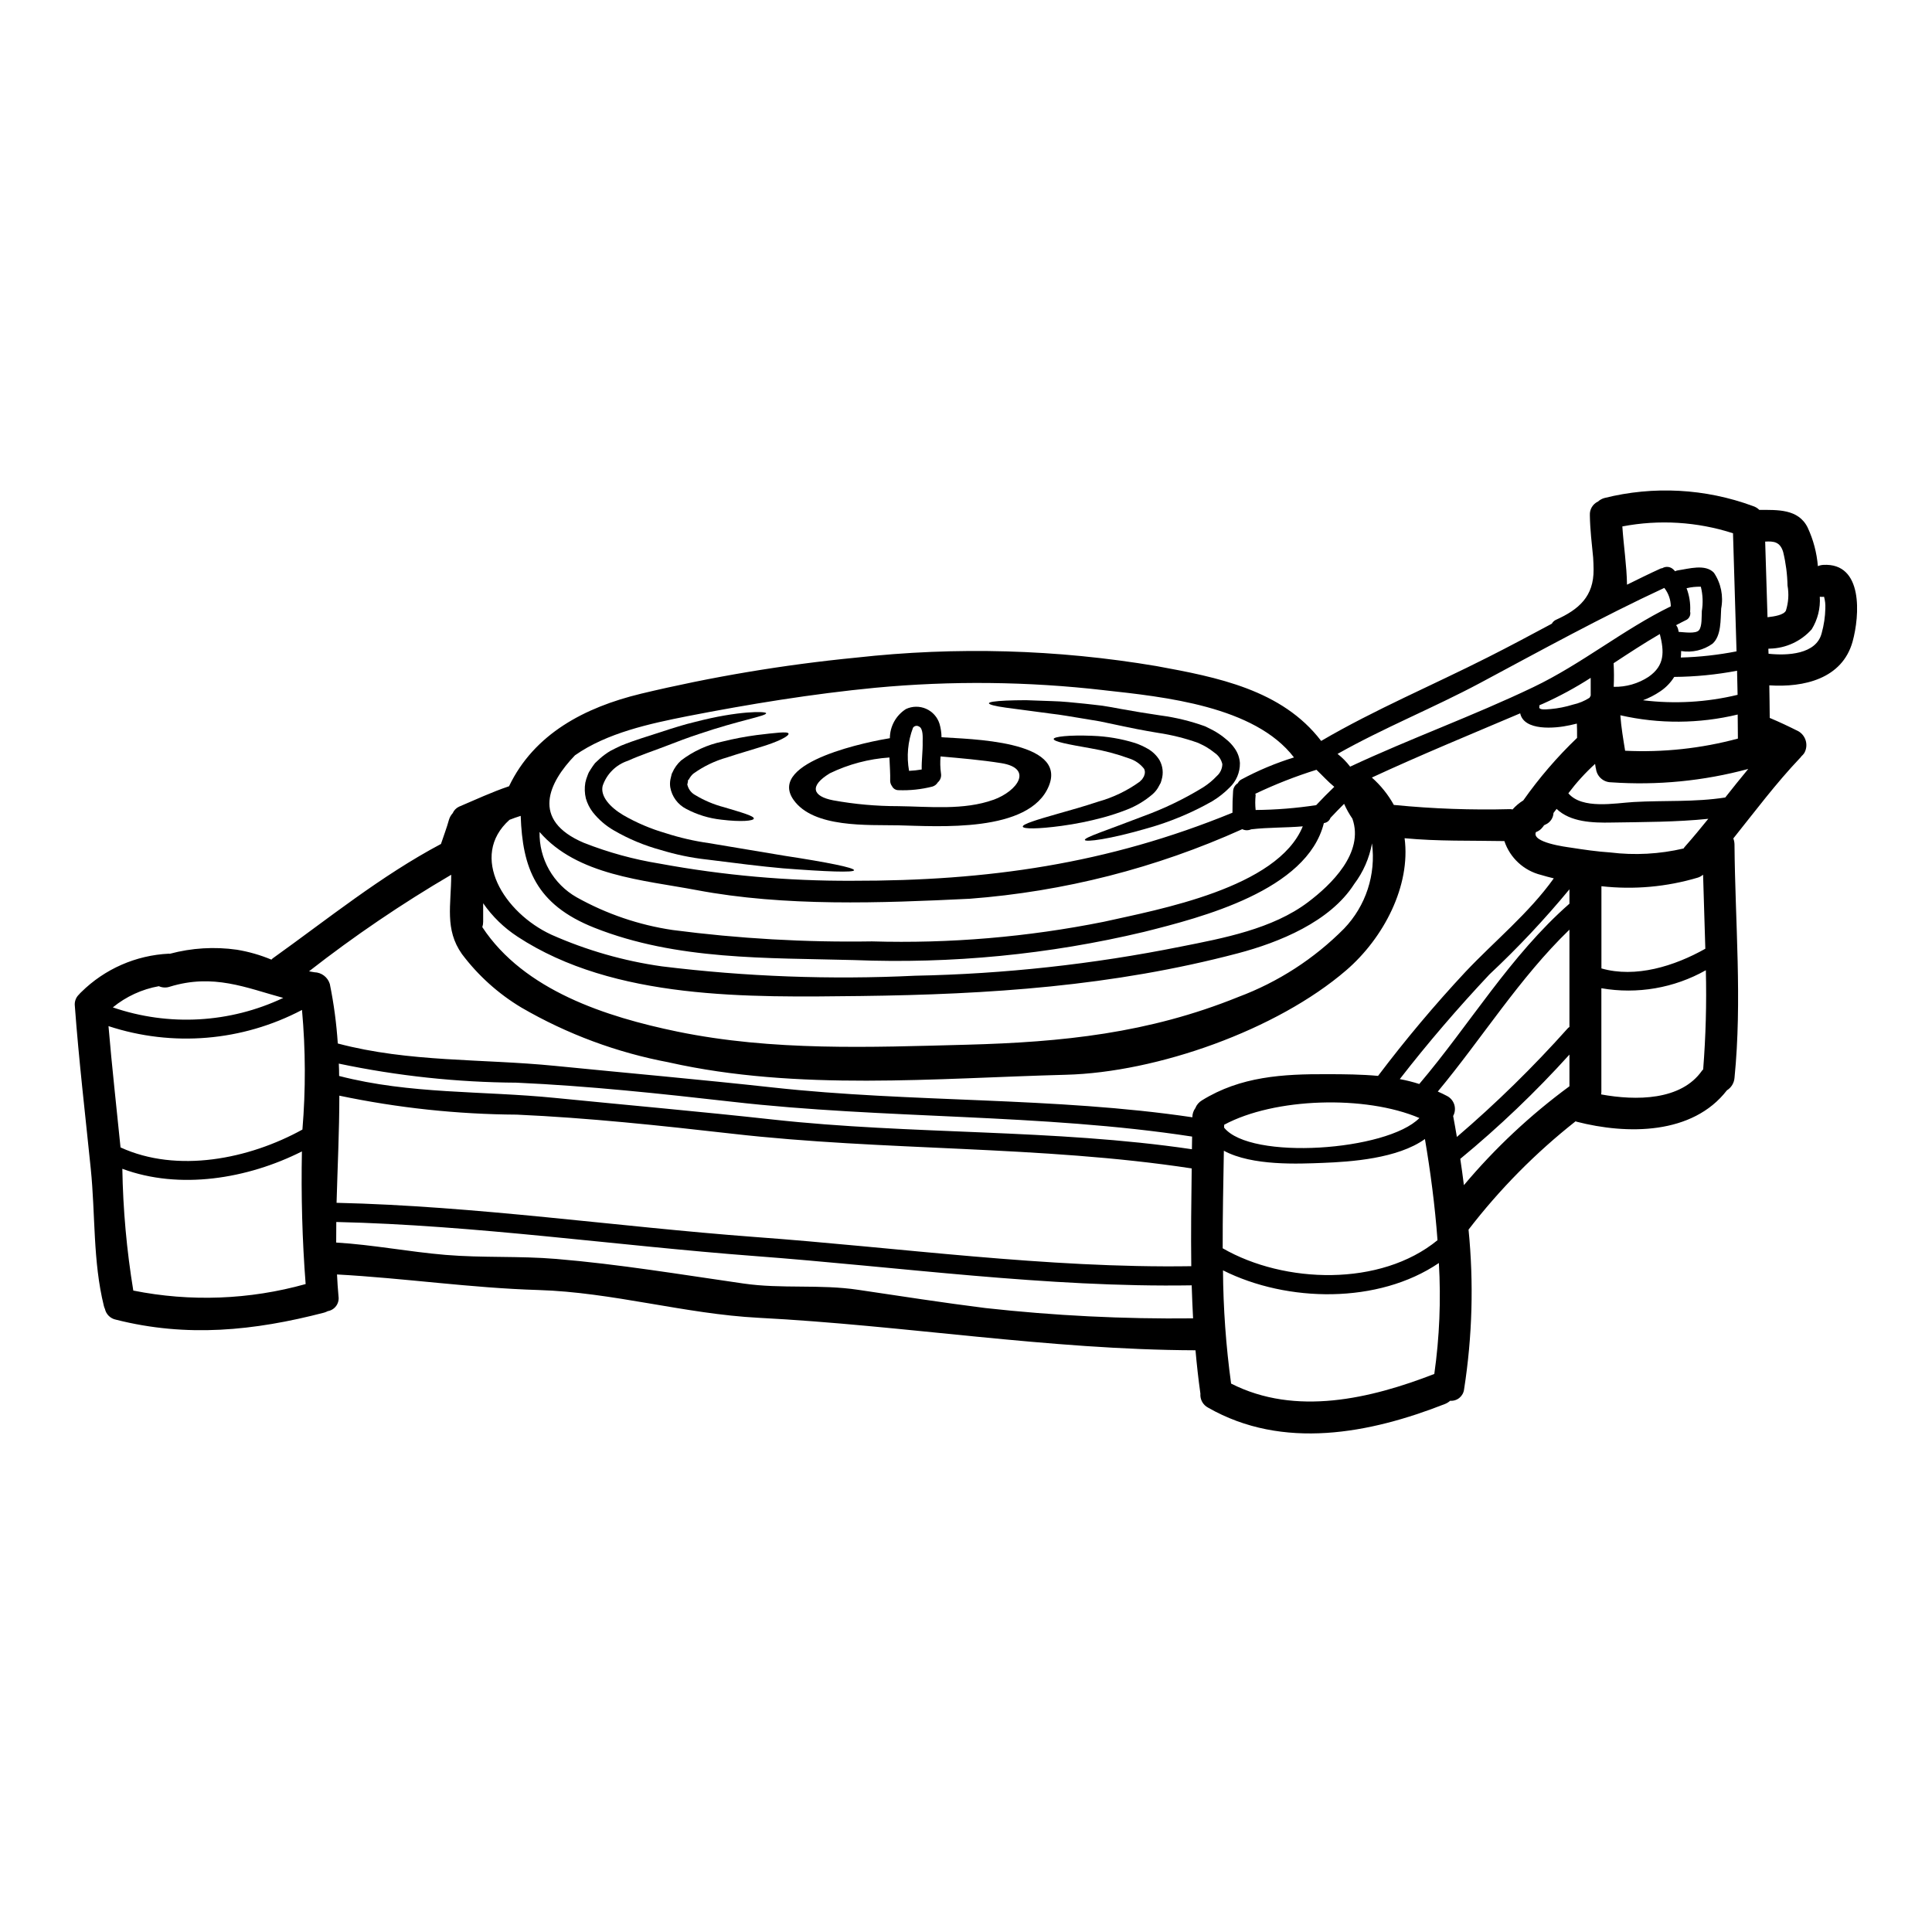 <?xml version="1.0" encoding="UTF-8"?>
<!-- Uploaded to: SVG Repo, www.svgrepo.com, Generator: SVG Repo Mixer Tools -->
<svg fill="#000000" width="800px" height="800px" version="1.1" viewBox="144 144 512 512" xmlns="http://www.w3.org/2000/svg">
 <g>
  <path d="m502.4 360.96c-0.855-1.242-1.59-2.559-2.199-3.938-1.211 1.211-2.43 2.457-3.613 3.723v0.004c-0.258 0.703-0.871 1.223-1.613 1.355-0.043 0.02-0.09 0.031-0.137 0.027-4.434 17.867-32.434 25.004-47.625 28.816-25.164 6-51.035 8.516-76.883 7.481-23.035-0.621-46.992 0.086-68.781-8.555-15.637-6.18-19.082-15.973-19.559-29.66-1.02 0.312-2.008 0.676-2.965 1.043-10.84 9.684-1.441 24.672 11.121 30.457 9.312 4.133 19.152 6.953 29.242 8.379 22.258 2.734 44.715 3.566 67.113 2.484 23.633-0.461 47.176-3.039 70.348-7.699 11.289-2.231 24.402-4.688 33.809-11.809 6.043-4.555 14.934-13.051 11.742-22.109zm124.77-67.258c10.668-0.621 9.68 13.461 7.789 20.32-2.754 9.906-12.988 12.203-22.074 11.598 0.059 2.879 0.086 5.758 0.113 8.637 2.57 1.074 5.117 2.285 7.621 3.543 2.004 1.188 2.684 3.766 1.523 5.785-0.219 0.316-0.473 0.602-0.762 0.852-0.105 0.18-0.238 0.34-0.395 0.477-6.348 6.691-11.879 14.086-17.637 21.281 0.199 0.516 0.305 1.059 0.312 1.609 0.168 20.633 2.059 41.262 0 61.867-0.113 1.348-0.859 2.562-2.008 3.273-9.117 11.809-26.441 11.77-39.82 8.324-0.086-0.027-0.168-0.082-0.285-0.113-10.602 8.363-20.133 18.004-28.367 28.707 1.402 14.094 1.008 28.312-1.18 42.309-0.211 1.844-1.844 3.191-3.695 3.047-0.398 0.359-0.855 0.645-1.355 0.844-19.902 7.82-42.957 12.309-62.773 0.988h0.004c-1.379-0.707-2.191-2.18-2.059-3.723-0.539-3.809-0.961-7.652-1.301-11.488-39.008-0.141-77.051-6.606-115.77-8.609-19.559-1.016-38.75-6.773-58.395-7.363-17.953-0.539-35.48-3.148-53.344-4.121 0.086 1.918 0.227 3.863 0.395 5.785 0.289 1.875-0.984 3.629-2.856 3.938-0.301 0.164-0.625 0.297-0.957 0.391-18.574 4.824-36.41 6.633-55.18 1.863h0.004c-1.453-0.285-2.594-1.406-2.91-2.848-0.121-0.254-0.215-0.516-0.281-0.789-2.938-11.855-2.231-24.242-3.473-36.352-1.461-14.379-3.156-28.734-4.219-43.113-0.148-1.156 0.273-2.316 1.133-3.106 0.172-0.211 0.359-0.41 0.562-0.594 6.219-6.144 14.488-9.773 23.223-10.188 0.082 0 0.168 0.027 0.25 0.027 5.793-1.555 11.844-1.922 17.785-1.074 3.137 0.52 6.207 1.398 9.141 2.625l0.312-0.312c14.648-10.469 28.676-21.871 44.621-30.34 0.703-2.144 1.523-4.234 2.117-6.406v0.004c0.188-0.652 0.527-1.25 0.988-1.75 0.328-0.758 0.922-1.371 1.668-1.723 4.402-1.863 8.719-3.894 13.266-5.418 6.66-13.914 20.074-20.91 34.855-24.496v-0.004c18.793-4.5 37.879-7.703 57.113-9.586 26.508-2.953 53.293-2.203 79.59 2.234 16.031 2.938 33.273 6.238 43.664 19.84 14.168-8.297 29.605-14.793 44.258-22.211 5.672-2.856 11.289-5.871 16.879-8.863h-0.004c0.238-0.445 0.613-0.801 1.07-1.016 6.125-2.754 10.047-6.211 9.992-13.324 0-1.043-0.059-2.113-0.113-3.148-0.367-3.75-0.82-7.477-0.875-11.262h0.004c-0.094-1.527 0.758-2.961 2.144-3.613 0.48-0.426 1.047-0.746 1.664-0.926 13.047-3.273 26.777-2.539 39.398 2.113 0.641 0.199 1.219 0.547 1.695 1.02 4.723 0.027 10.332-0.34 12.816 4.684h-0.004c1.508 3.223 2.422 6.688 2.711 10.234 0.449-0.195 0.926-0.309 1.414-0.34zm0.562 11.543h-0.004c0.059-1.047-0.055-2.094-0.336-3.106-0.055 0-0.113 0.027-0.223 0.027h-0.004c-0.301 0.02-0.605 0.012-0.902-0.027 0.199 3.031-0.551 6.051-2.148 8.637-2.824 3.172-6.844 5.027-11.09 5.117-0.129 0.023-0.262 0.031-0.395 0.027 0.027 0.453 0.027 0.875 0.055 1.328 4.941 0.535 12.676 0.195 14.082-5.477h0.004c0.59-2.129 0.914-4.32 0.965-6.527zm-10.441 0.562h-0.004c0.68-2.141 0.824-4.418 0.426-6.633-0.059-2.996-0.449-5.977-1.156-8.891-0.82-2.754-2.57-2.879-4.769-2.754 0.195 6.691 0.395 13.352 0.621 20.043 1.84-0.215 4.293-0.578 4.887-1.766zm-12.73 33.926c0-2.117-0.027-4.231-0.055-6.375h-0.004c-10.211 2.457-20.852 2.527-31.094 0.195 0.223 3.148 0.758 6.266 1.266 9.398h0.004c10.07 0.488 20.152-0.598 29.891-3.219zm-0.082-11.598c-0.031-2.117-0.113-4.234-0.141-6.379l-0.004-0.004c-5.492 1.043-11.062 1.59-16.652 1.637-0.953 1.535-2.223 2.844-3.727 3.844-1.418 0.957-2.941 1.742-4.543 2.34 8.375 1.031 16.867 0.543 25.07-1.438zm-3.273 27.211c2.004-2.543 4.035-5.082 6.098-7.566h-0.004c-11.828 3.195-24.105 4.394-36.324 3.539-2.078-0.008-3.816-1.574-4.035-3.641-0.035-0.051-0.055-0.105-0.059-0.168-0.055-0.367-0.109-0.703-0.168-1.07h-0.004c-2.598 2.371-4.969 4.977-7.082 7.789 3.672 4.328 12.391 2.598 17.32 2.312 8.145-0.465 16.16 0.07 24.262-1.199zm2.992-38.727c-0.285-10.414-0.648-20.859-0.934-31.301h-0.004c-9.469-3.059-19.551-3.68-29.324-1.809 0.34 5.164 1.156 10.273 1.238 15.441 2.938-1.441 5.871-2.91 8.863-4.262h0.004c0.152-0.07 0.312-0.109 0.48-0.113 0.941-0.57 2.148-0.43 2.934 0.336 0.176 0.148 0.336 0.309 0.48 0.48 0.234-0.133 0.492-0.219 0.762-0.25 2.793-0.395 7.227-1.777 9.512 0.645 1.871 2.781 2.562 6.195 1.918 9.484-0.195 2.906 0.086 7.168-2.285 9.312-2.41 1.723-5.402 2.426-8.328 1.949 0 0.59-0.027 1.156-0.082 1.719 4.961-0.133 9.902-0.684 14.77-1.637zm-8.836 110.78h-0.004c0.688-8.742 0.926-17.512 0.707-26.277-8.402 4.734-18.184 6.418-27.688 4.769v27.52c-0.008 0.207-0.023 0.414-0.059 0.621 9.258 1.695 21.195 1.637 26.73-6.297v-0.004c0.113-0.102 0.219-0.215 0.316-0.332zm0.566-31.977c-0.168-6.523-0.426-13.066-0.594-19.617h-0.004c-0.402 0.336-0.859 0.594-1.355 0.762-8.289 2.473-16.988 3.254-25.582 2.289v21.785c9.051 2.598 19.324-0.59 27.539-5.219zm-0.934-89.414h-0.004c0.367-2.168 0.281-4.387-0.25-6.519-1.273-0.039-2.547 0.094-3.785 0.395 0.73 1.906 1.059 3.941 0.961 5.981 0 0.059-0.031 0.059-0.031 0.113v0.004c0.281 1.008-0.258 2.062-1.238 2.426-0.82 0.395-1.637 0.848-2.457 1.266v0.004c0.238 0.289 0.41 0.625 0.508 0.988 0.055 0.285 0.113 0.539 0.168 0.789 1.328 0.059 4.547 0.594 5.391-0.453 0.848-1.051 0.66-3.668 0.742-4.992zm-4.434 62.32c2.117-2.398 4.152-4.852 6.156-7.336-8.469 0.875-17.105 0.848-25.586 0.988-5.117 0.109-10.949-0.113-14.617-3.613-0.285 0.367-0.539 0.73-0.82 1.07v-0.004c-0.062 1.344-0.883 2.539-2.117 3.078-0.168 0.055-0.254 0.141-0.395 0.195-0.113 0.191-0.246 0.371-0.395 0.535-0.445 0.59-1.055 1.031-1.75 1.273-1.266 2.754 7.988 3.938 9.289 4.121 3.441 0.535 6.91 1.043 10.383 1.27 6.492 0.801 13.078 0.445 19.449-1.047 0.117-0.191 0.254-0.371 0.41-0.535zm-3.777-63.645-0.004-0.004c-0.023-1.77-0.629-3.484-1.723-4.879-16.531 7.676-32.738 16.594-48.805 25.191-12.418 6.633-25.543 11.883-37.785 18.797h-0.004c1.258 0.977 2.379 2.113 3.336 3.383 15.973-7.477 32.668-13.461 48.57-21.082 12.766-6.109 23.828-15.258 36.418-21.41zm-5.902 18.684c4.328-2.992 4.176-6.66 2.992-11.344-4.176 2.426-8.215 5.078-12.25 7.731l-0.004-0.004c0.121 2.086 0.129 4.18 0.027 6.266 3.277 0.074 6.5-0.852 9.242-2.652zm-15.328 4.969-0.004-4.699c-4.035 2.598-8.262 4.891-12.641 6.856-0.312 0.113-0.621 0.254-0.934 0.395-0.027 0.109 0 0.223-0.027 0.367-0.285 0.961 1.574 0.758 3.019 0.648 2.004-0.184 3.981-0.582 5.902-1.18 1.555-0.34 3.035-0.953 4.371-1.809 0.09-0.203 0.199-0.398 0.32-0.582zm-3.613 11.207c0-1.574 0-2.68-0.055-3.781-0.648 0.141-1.27 0.312-1.836 0.426-4.066 0.902-12.168 1.551-13.184-3.148-13.148 5.59-26.371 11.02-39.316 17.02v-0.008c2.352 2.074 4.328 4.535 5.844 7.281h0.199c10.172 1.004 20.398 1.367 30.621 1.098 0.211 0 0.418 0.027 0.621 0.086 0.828-0.934 1.789-1.742 2.852-2.398 4.207-5.973 8.984-11.527 14.262-16.578zm-2.023 92.332v-8.398c-8.953 9.906-18.625 19.141-28.93 27.633 0.34 2.281 0.676 4.629 0.961 6.969 8.246-9.816 17.637-18.613 27.969-26.203zm0-15.719v-25.789c-13.266 12.816-23.09 28.707-34.887 42.902 0.82 0.367 1.637 0.73 2.457 1.18 0.926 0.48 1.617 1.316 1.922 2.312 0.301 0.996 0.191 2.074-0.309 2.988 0.34 1.805 0.676 3.668 0.988 5.559l-0.004-0.004c10.445-8.945 20.281-18.582 29.438-28.844 0.117-0.117 0.25-0.215 0.395-0.297zm0-32.668v-3.812c-6.574 7.961-13.656 15.492-21.195 22.551-8.355 8.891-16.289 18.105-23.766 27.746 1.75 0.32 3.473 0.754 5.164 1.297 13.438-15.836 24.105-34.031 39.797-47.785zm-4.148-6.715c-1.129-0.285-2.285-0.562-3.356-0.902-4.574-1.125-8.25-4.512-9.738-8.977-8.863-0.168-17.641 0.086-26.445-0.758 1.664 12.594-5.535 26.445-15.469 34.996-18.375 15.836-50.125 27.066-74.285 27.691-34.637 0.902-71.098 4.371-105.19-3.273v-0.008c-13.77-2.578-27-7.492-39.113-14.527-6.117-3.664-11.461-8.473-15.746-14.168-4.656-6.578-2.852-13.066-2.852-21.031h0.004c-13.113 7.684-25.703 16.23-37.68 25.582 0.48 0.086 0.934 0.195 1.414 0.254l-0.004 0.004c1.891 0.047 3.539 1.297 4.094 3.106 1.059 5.203 1.766 10.477 2.113 15.773 18.941 5.023 38.18 4.008 57.52 5.926 19.285 1.918 38.5 3.613 57.746 5.727 36.918 4.066 74.512 2.457 111.2 7.902l0.004 0.004c-0.004-0.871 0.27-1.723 0.785-2.422 0.336-0.863 0.953-1.59 1.75-2.062 10.234-6.348 21.453-7 33.219-6.941 4.656 0 9.117 0.055 13.461 0.453v-0.004c7.227-9.566 14.941-18.754 23.117-27.52 7.801-8.266 16.816-15.547 23.449-24.824zm-31.664 131.34c1.379-9.738 1.785-19.586 1.211-29.402-16.031 10.891-40.148 10.496-57.211 1.945 0.066 10.035 0.785 20.059 2.148 30.004 17.125 8.715 36.969 4.004 53.852-2.547zm0.848-35.449c-0.676-9.23-1.895-18.348-3.332-26.812-7.25 5.219-19.754 6.039-26.949 6.32-6.523 0.254-18.824 0.848-26.336-3.215-0.141 8.637-0.34 17.242-0.312 25.852 16.34 9.414 41.852 10.219 56.926-2.144zm-24.754-82.582c5.762-6.012 8.48-14.32 7.394-22.578-0.707 3.914-2.324 7.606-4.723 10.781-6.375 9.992-19.898 15.469-30.82 18.348-33.219 8.75-65.844 10.895-100 11.32-29.551 0.34-65.195 1.125-90.922-15.742l0.004-0.004c-3.574-2.332-6.66-5.332-9.09-8.836v4.887c0.004 0.488-0.074 0.973-0.227 1.438 11.062 16.797 32.855 23.793 51.707 27.691 25.289 5.191 51 4.148 76.625 3.473 25.43-0.676 48.203-3.023 71.996-12.645l0.004-0.004c10.551-3.941 20.121-10.125 28.051-18.129zm19.957 50.207c-14.312-6.125-38.414-5.387-51.734 1.777 0 0.254-0.027 0.508-0.027 0.762 6.969 8.723 43.152 6.215 51.758-2.535zm-27.355-82.918c1.555-1.664 3.148-3.273 4.797-4.856-1.691-1.383-3.148-3.019-4.723-4.516-5.543 1.73-10.957 3.856-16.199 6.352 0.043 0.121 0.07 0.242 0.082 0.367-0.141 1.309-0.141 2.629 0 3.938 5.371-0.047 10.734-0.477 16.043-1.285zm-3.543 5.617c-4.547 0.395-9.117 0.25-13.688 0.789-0.754 0.34-1.617 0.328-2.363-0.035-22.809 10.297-47.242 16.535-72.195 18.434-23.539 1.156-49.082 2.117-72.367-2.285-14.191-2.68-31.664-3.863-41.656-15.41-0.074 3.504 0.801 6.965 2.531 10.016 1.734 3.047 4.258 5.57 7.309 7.301 7.875 4.402 16.48 7.336 25.402 8.66 17.523 2.289 35.191 3.301 52.859 3.019 20.609 0.602 41.219-1.145 61.434-5.199 14.449-3.242 46.059-8.918 52.723-25.285zm-16.344-12.391h0.004c4.465-2.406 9.152-4.375 14-5.871-10.414-13.602-34.379-16.059-50.297-17.805v-0.004c-20.16-2.332-40.508-2.551-60.711-0.648-16.594 1.605-33.359 4.328-49.785 7.535-9.906 1.969-21.277 4.406-29.75 10.359-6.941 7.195-11.852 17.16 2.363 23.199v-0.004c6.481 2.555 13.215 4.402 20.09 5.512 16.844 3.106 33.938 4.625 51.059 4.543 35.871 0.055 67.566-4.461 100.73-18.035 0-2.363 0.027-3.754 0.168-5.785h0.004c0.062-0.836 0.523-1.594 1.238-2.031 0.191-0.402 0.496-0.738 0.879-0.965zm-12.738 142.78c-0.141-2.906-0.285-5.84-0.367-8.75-38.441 0.621-77.477-4.879-115.8-7.762-36.898-2.789-73.898-8.18-110.89-9.027-0.027 1.805-0.027 3.641-0.027 5.449 9.766 0.59 19.246 2.457 28.984 3.273 9.738 0.82 19.559 0.25 29.324 1.07 16.598 1.383 33.164 4.148 49.648 6.519 10.16 1.469 20.234 0.141 30.395 1.668 11.234 1.664 22.434 3.414 33.672 4.824 18.281 2.027 36.672 2.941 55.066 2.734zm-0.309-44.816c0.027-1.129 0.027-2.227 0.055-3.356-40.105-6.152-81.508-4.602-121.9-9.23-18.895-2.144-38.074-4.203-57.07-5.051l-0.004-0.004c-15.852-0.094-31.648-1.785-47.16-5.051 0.055 1.102 0.086 2.172 0.086 3.273 18.82 4.879 37.93 3.894 57.152 5.812 19.285 1.922 38.5 3.613 57.746 5.731 36.891 4.062 74.449 2.453 111.09 7.875zm-0.168 30.992c-0.113-8.641 0-17.246 0.113-25.91-40.082-6.125-81.43-4.574-121.79-9.203-18.895-2.144-38.074-4.203-57.07-5.051h-0.004c-15.801-0.094-31.555-1.781-47.02-5.027 0 9.426-0.48 18.941-0.734 28.395 36.977 0.848 73.949 6.297 110.81 9.055 38.301 2.801 77.281 8.332 115.69 7.742zm-235.55-36.211h-0.004c0.879-10.551 0.844-21.156-0.113-31.699-15.805 8.324-34.312 9.871-51.281 4.289 0.902 10.727 2.117 21.418 3.188 32.145 15.016 6.891 34.012 3.109 48.207-4.734zm0.848 40.934c-0.906-11.684-1.215-23.422-0.988-35.137-14.453 7.281-32.43 10.234-47.586 4.602h-0.004c0.18 10.812 1.152 21.602 2.906 32.273 15.148 3.031 30.793 2.441 45.668-1.723zm-5.934-75.82c-9.84-2.68-18.5-6.523-30.086-2.965-0.941 0.32-1.969 0.27-2.875-0.141-4.481 0.801-8.684 2.734-12.203 5.617 14.805 5.086 31.016 4.184 45.164-2.512z"/>
  <path d="m472.59 346.23c0.035 2.477-0.98 4.852-2.793 6.535-1.371 1.379-2.906 2.582-4.57 3.586-5.402 3.066-11.152 5.465-17.133 7.141-10.047 2.938-16.457 3.723-16.594 3.106-0.168-0.676 5.957-2.598 15.492-6.297 5.531-2.012 10.844-4.574 15.859-7.652 1.324-0.844 2.539-1.848 3.613-2.992 0.91-0.797 1.441-1.941 1.469-3.148-0.273-1.219-1-2.285-2.031-2.992-0.688-0.559-1.414-1.066-2.176-1.523-0.645-0.395-1.465-0.762-2.227-1.129-3.449-1.227-7.008-2.113-10.629-2.652-3.613-0.59-7.367-1.328-10.582-2.031-1.664-0.34-3.246-0.676-4.824-1.016-1.574-0.262-3.098-0.516-4.574-0.762-2.992-0.48-5.731-0.988-8.297-1.27-5.082-0.676-9.23-1.211-12.078-1.605-2.852-0.395-4.434-0.82-4.434-1.156 0-0.34 1.637-0.566 4.516-0.707 1.469-0.055 3.246-0.109 5.277-0.109 2.098 0.055 4.441 0.141 7.031 0.25 2.625 0.059 5.449 0.367 8.52 0.676 1.523 0.199 3.106 0.312 4.723 0.539 1.617 0.227 3.273 0.562 4.996 0.875 3.473 0.621 6.773 1.18 10.496 1.719v-0.004c3.984 0.535 7.902 1.492 11.684 2.856 1.016 0.508 1.969 0.93 2.992 1.551 0.895 0.539 1.746 1.152 2.543 1.832 0.941 0.734 1.758 1.609 2.426 2.598 0.766 1.121 1.219 2.43 1.305 3.785z"/>
  <path d="m451.31 345.5c0.859 1.566 1.051 3.41 0.539 5.117l-0.113 0.426-0.086 0.195v0.055c-0.109 0.34-0.055 0.141-0.082 0.227l-0.086 0.137-0.617 1.129-0.004 0.004c-0.41 0.672-0.926 1.273-1.527 1.781-1.984 1.684-4.234 3.031-6.66 3.977-2.094 0.824-4.234 1.531-6.406 2.117-3.602 0.969-7.258 1.703-10.949 2.203-6.266 0.848-10.16 0.848-10.273 0.195-0.113-0.648 3.613-1.805 9.598-3.5 2.992-0.848 6.551-1.836 10.359-3.106h-0.004c3.969-1.102 7.711-2.898 11.051-5.312 0.25-0.312 0.73-0.621 0.789-0.902 0.086-0.141 0.168-0.285 0.254-0.395l0.027-0.055 0.027-0.027 0.027-0.113 0.141-0.395c0.152-0.492 0.113-1.027-0.109-1.496-1-1.297-2.375-2.258-3.938-2.754-3.289-1.199-6.68-2.098-10.129-2.68-6.07-1.074-9.965-1.777-9.906-2.512 0.082-0.566 3.894-1.074 10.301-0.82v0.004c3.828 0.133 7.625 0.777 11.285 1.914 1.148 0.391 2.254 0.891 3.305 1.496 1.312 0.734 2.41 1.801 3.188 3.09z"/>
  <path d="m393.51 339.38c7.141 0.508 33.418 0.762 28.449 12.898-5.117 12.559-29.52 10.668-39.906 10.441-8.02-0.168-22.496 0.762-27.773-6.773-7.172-10.234 20.883-15.578 25.539-16.316l0.004 0.004c0.008-3.137 1.613-6.051 4.262-7.731 1.684-0.789 3.625-0.812 5.328-0.07 1.703 0.746 3 2.191 3.562 3.961 0.344 1.164 0.527 2.371 0.535 3.586zm13.801 16.566c6.406-2.344 10.582-8.352 2.004-9.711-5.332-0.848-10.695-1.297-16.059-1.773-0.133 1.496-0.094 3 0.113 4.488 0.16 0.891-0.16 1.805-0.848 2.394-0.316 0.531-0.82 0.926-1.414 1.105-2.938 0.746-5.969 1.07-9 0.957-0.734 0.004-1.402-0.414-1.723-1.074-0.316-0.422-0.484-0.938-0.477-1.465 0.055-1.746-0.113-3.894-0.199-6.125h-0.004c-5.477 0.371-10.832 1.789-15.773 4.18-5.59 3.387-4.574 6.125 0.848 7.168h-0.004c5.703 1.039 11.484 1.555 17.277 1.551 8.238 0.102 17.387 1.145 25.258-1.707zm-19.051-8.016c-0.055-2.457 0.312-4.883 0.254-7.367 0-0.988 0.195-3.543-0.988-4.035v0.004c-0.527-0.336-1.227-0.184-1.574 0.336-1.375 3.641-1.734 7.586-1.043 11.418 1.125-0.051 2.242-0.172 3.352-0.363z"/>
  <path d="m370.34 374.62c-0.059 0.648-7.254 0.395-18.895-0.508-5.785-0.508-12.617-1.383-20.238-2.344v0.004c-4.094-0.461-8.137-1.301-12.078-2.512-4.359-1.18-8.543-2.926-12.445-5.195-2.152-1.238-4.051-2.875-5.59-4.824-0.832-1.09-1.453-2.324-1.832-3.641-0.328-1.371-0.379-2.789-0.145-4.176 0.141-0.66 0.34-1.301 0.594-1.922 0.102-0.301 0.223-0.594 0.367-0.875l0.508-0.82c0.367-0.535 0.703-1.102 1.102-1.574l1.328-1.238c0.855-0.75 1.777-1.422 2.754-2.004 0.961-0.48 1.895-0.988 2.82-1.387 3.812-1.551 7.172-2.484 10.473-3.582 3.301-1.098 6.32-2.035 9.172-2.711 11.488-2.992 18.711-2.82 18.797-2.312 0.168 0.762-7.086 1.867-17.84 5.535-2.707 0.875-5.672 2.004-8.805 3.215-3.133 1.211-6.746 2.402-9.992 3.867h0.004c-3.156 1.039-5.641 3.508-6.691 6.66-0.648 2.754 1.949 5.644 5.449 7.734 3.555 2.051 7.344 3.66 11.289 4.801 3.723 1.199 7.539 2.078 11.414 2.625 7.566 1.266 14.367 2.398 20.074 3.356 11.379 1.738 18.406 3.152 18.406 3.828z"/>
  <path d="m352.96 338.38c0.281 0.648-2.754 2.227-7.734 3.695-2.457 0.789-5.418 1.609-8.555 2.652v0.004c-3.223 0.898-6.262 2.367-8.973 4.328-0.469 0.426-0.852 0.93-1.133 1.496l-0.055 0.082-0.168 0.027v0.199l-0.113 0.676c-0.223 0.617 0.055 0.508 0 0.676v0.004c0.309 1.047 1.016 1.926 1.969 2.457 2.387 1.445 4.973 2.539 7.672 3.242 4.828 1.441 8.02 2.344 7.902 3.023-0.113 0.59-3.301 0.93-8.609 0.281h0.004c-3.258-0.348-6.418-1.316-9.312-2.852-2.238-1.145-3.809-3.277-4.234-5.758-0.102-0.703-0.082-1.422 0.059-2.117l0.168-0.703 0.082-0.34 0.086-0.367 0.055-0.113 0.113-0.223 0.004-0.004c0.523-1.215 1.305-2.301 2.281-3.191 3.238-2.481 6.992-4.199 10.984-5.027 2.981-0.742 6.004-1.316 9.051-1.723 5.117-0.605 8.172-1 8.457-0.426z"/>
 </g>
</svg>